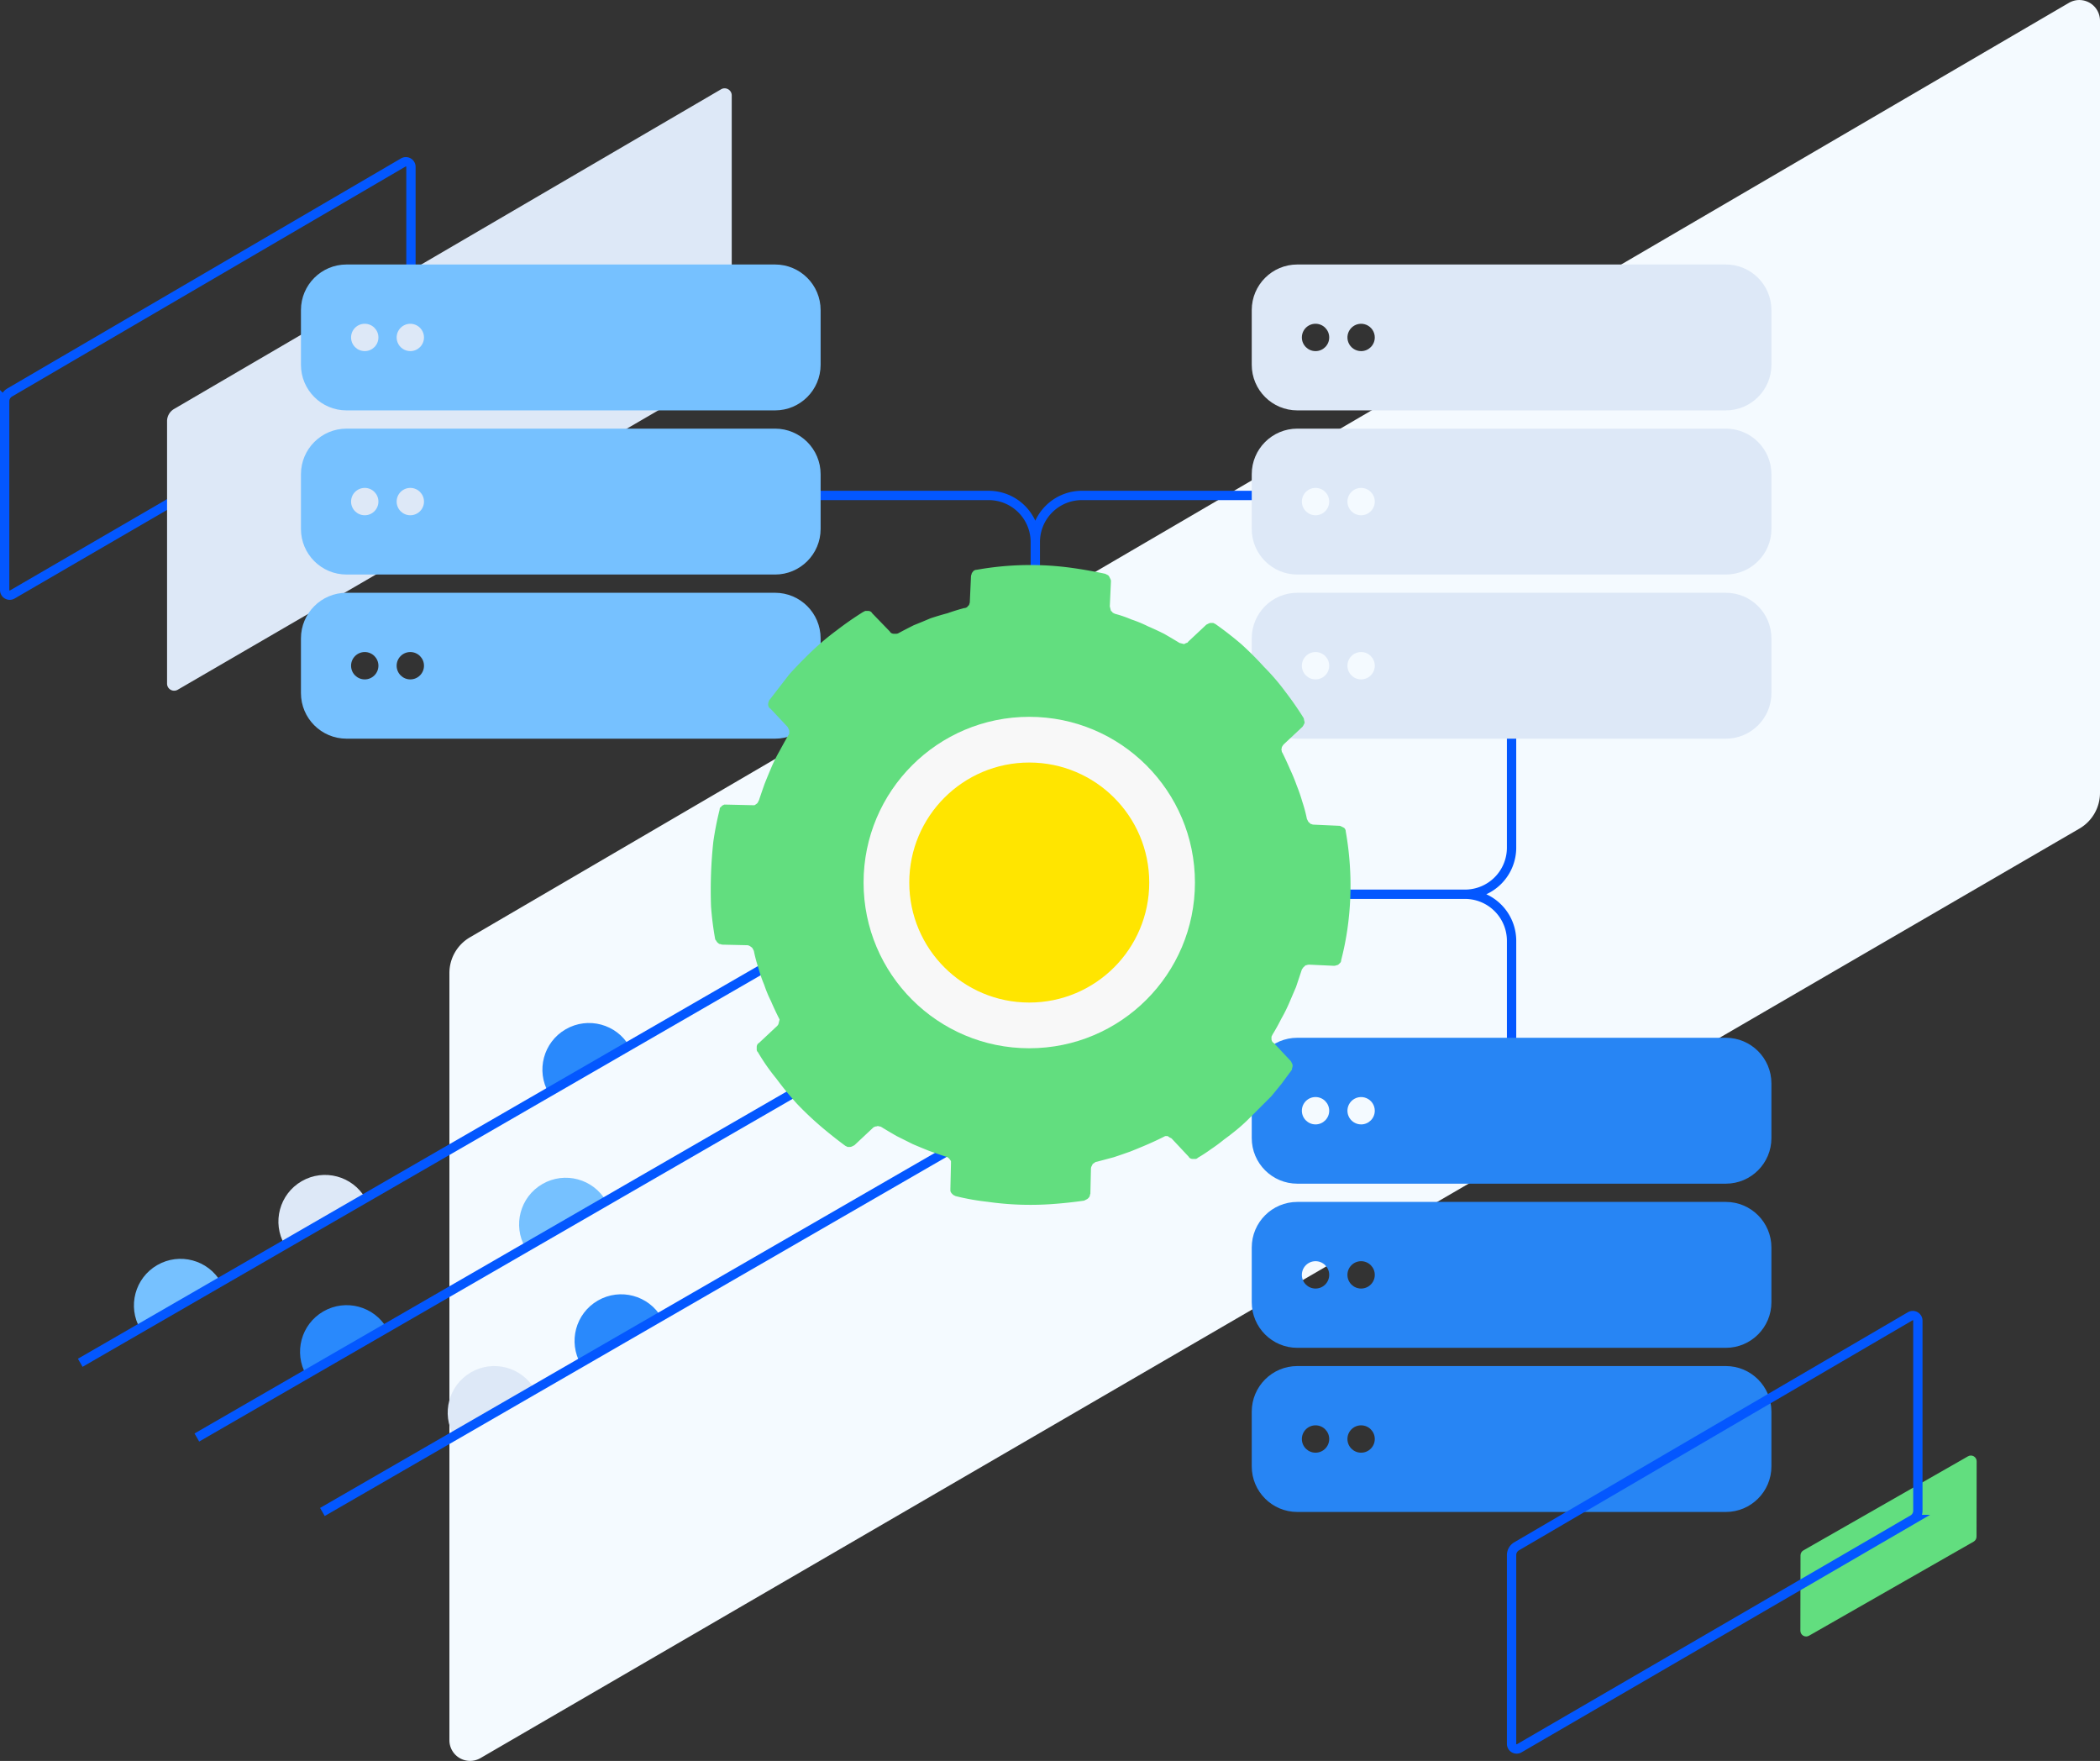 <?xml version="1.0" encoding="utf-8"?>
<svg xmlns="http://www.w3.org/2000/svg" xmlns:xlink="http://www.w3.org/1999/xlink" width="450.57" height="377.744" xmlns:v="https://vecta.io/nano">
  <rect width="100%" height="100%" fill="#333333" stroke="none"/>
  <style><![CDATA[.K{stroke:#0357ff}.L{stroke-width:2}.M{fill:#dde8f7}.N{fill:#76c1ff}.O{stroke-linejoin:round}]]></style>
  <path d="M96.422 208.734v164.563c0 1.588.848 3.055 2.224 3.847s3.071.788 4.443-.01L446.16 177.741a8.87 8.87 0 0 0 4.41-7.666V4.444c0-1.591-.851-3.06-2.232-3.851s-3.079-.781-4.451.025L100.801 201.084c-2.712 1.594-4.378 4.504-4.379 7.65z" fill="#f4faff" />
  <path d="M1 86.074v40.506a1.09 1.09 0 0 0 1.641.944l84.445-49.079a2.18 2.18 0 0 0 1.085-1.887V35.794a1.09 1.09 0 0 0-1.645-.941L2.078 84.196c-.666.391-1.076 1.105-1.078 1.878z" fill="none" class="K L" />
  <path d="M35.844 90.348v56.3a1.52 1.52 0 0 0 2.281 1.313l117.366-68.213c.934-.543 1.508-1.543 1.508-2.623V20.462a1.52 1.52 0 0 0-2.286-1.309L37.342 87.733c-.927.545-1.497 1.54-1.498 2.615z" class="M" />
  <path d="M241.218 191.829h73.1a10 10 0 0 0 10-10V144.27m-9.998 47.559a10 10 0 0 1 10 10v37.56" fill="none" class="K L O" />
  <path d="M1553.57 4374.764h73.1a10 10 0 0 0 10-10v-37.559m-9.998 47.559a10 10 0 0 1 10 10v37.56" transform="matrix(0 -1 1 0 -4152.633 1742.95)" fill="none" class="K L O" />
  <path d="M166.29 56.737H74.351c-5.401 0-9.78 4.379-9.78 9.78v11.737c0 5.401 4.379 9.78 9.78 9.78h91.939c5.401 0 9.78-4.379 9.78-9.78V66.517c0-5.401-4.379-9.78-9.78-9.78zM78.257 75.32c-1.62-.001-2.933-1.314-2.933-2.935s1.314-2.934 2.934-2.933 2.934 1.314 2.934 2.934h0c0 1.618-1.31 2.931-2.928 2.934zm9.78 0c-1.187 0-2.257-.715-2.711-1.811s-.203-2.358.636-3.197 2.101-1.09 3.197-.636 1.811 1.524 1.811 2.711h0c.001 1.618-1.309 2.931-2.927 2.934zm78.253 16.628H74.351c-5.401 0-9.78 4.379-9.78 9.78v11.737c0 5.401 4.379 9.78 9.78 9.78h91.939c5.401 0 9.78-4.379 9.78-9.78v-11.737c0-5.401-4.379-9.78-9.78-9.78zm-88.033 18.584c-1.62-.001-2.933-1.314-2.933-2.934s1.314-2.933 2.934-2.934 2.934 1.313 2.934 2.933h0c-.001 1.618-1.31 2.931-2.928 2.935zm9.78 0c-1.62 0-2.934-1.313-2.934-2.934s1.313-2.934 2.933-2.934 2.934 1.313 2.935 2.933h0c0 1.618-1.309 2.931-2.927 2.935zm78.253 16.625H74.351c-5.401.001-9.779 4.379-9.78 9.78v11.739c.001 5.401 4.379 9.779 9.78 9.78h91.939c5.401-.001 9.779-4.379 9.78-9.78v-11.739c-.001-5.401-4.379-9.779-9.78-9.78zm-88.033 18.584c-1.62-.001-2.933-1.314-2.933-2.934s1.314-2.933 2.934-2.934 2.934 1.313 2.934 2.933h0c-.001 1.618-1.31 2.931-2.928 2.935zm9.78 0c-1.62 0-2.934-1.313-2.934-2.934s1.313-2.934 2.933-2.934 2.934 1.313 2.935 2.933h0c.001 1.618-1.309 2.931-2.927 2.935z" class="N" />
  <g class="M">
    <path d="M370.29 56.737h-91.939c-5.401 0-9.78 4.379-9.78 9.78v11.737c0 5.401 4.379 9.78 9.78 9.78h91.939c5.401 0 9.78-4.379 9.78-9.78V66.517c0-5.401-4.379-9.78-9.78-9.78zM282.257 75.32c-1.62-.001-2.933-1.314-2.933-2.935s1.314-2.934 2.934-2.933 2.934 1.314 2.934 2.934h0c0 1.618-1.31 2.931-2.928 2.934zm9.78 0c-1.187 0-2.257-.715-2.711-1.811s-.203-2.358.636-3.197 2.101-1.09 3.197-.636 1.811 1.524 1.811 2.711h0c.001 1.618-1.309 2.931-2.927 2.934z" />
    <use xlink:href="#B" />
    <use xlink:href="#C" />
  </g>
  <g fill="#2785f4">
    <path d="M370.29 222.617h-91.939c-5.401 0-9.78 4.379-9.78 9.78v11.737c0 5.401 4.379 9.78 9.78 9.78h91.939c5.401 0 9.78-4.379 9.78-9.78v-11.737c0-5.401-4.379-9.78-9.78-9.78zM282.257 241.2c-1.62-.001-2.933-1.314-2.933-2.935s1.314-2.934 2.934-2.933 2.934 1.314 2.934 2.934h0c0 1.618-1.31 2.931-2.928 2.934zm9.78 0c-1.187 0-2.257-.715-2.711-1.811s-.203-2.358.636-3.197 2.101-1.09 3.197-.636 1.811 1.524 1.811 2.711h0c.001 1.618-1.309 2.931-2.927 2.934z" />
    <use xlink:href="#B" y="165.88" />
    <use xlink:href="#C" y="165.88" />
  </g>
  <use xlink:href="#D" class="N" />
  <use xlink:href="#D" x="31" y="-18" class="M" />
  <use xlink:href="#D" x="94.541" y="7.607" fill="#2989fc" />
  <use xlink:href="#D" x="67.321" y="23" class="M" />
  <use xlink:href="#D" x="82.642" y="-17.393" class="N" />
  <g fill="#2989fc">
    <use xlink:href="#D" x="35.642" y="9.937" />
    <use xlink:href="#D" x="87.642" y="-50.588" />
  </g>
  <path d="M17.217 292.335l154.112-88.976M69.174 324.337l150.735-87.027M42.235 308.366l150.698-87.005" fill="none" class="K L" />
  <path d="M267.907 240.027q-1.226 1.226-2.574 2.329-1.348 1.103-2.7 2.084-1.348 1.1-2.819 2.084a33.41 33.41 0 0 1-2.819 1.839c-.124.144-.3.233-.49.245h-.613a1.09 1.09 0 0 1-.49-.123.8.8 0 0 1-.368-.368l-3.678-3.923-.49-.245c-.109-.1-.233-.183-.368-.245h-.49l-.49.245q-1.716.858-3.432 1.594-1.716.736-3.555 1.471-1.716.613-3.555 1.226l-3.678.981c-.19.012-.366.101-.49.245-.135.062-.259.145-.368.245l-.245.49c-.079.151-.121.319-.123.49l-.123 5.394c-.079.151-.121.319-.123.49-.096.182-.22.347-.368.49a1.43 1.43 0 0 1-.368.245l-.49.245q-3.432.49-6.865.736c-2.325.164-4.657.205-6.987.123-2.298-.083-4.589-.287-6.865-.613a50.43 50.43 0 0 1-6.865-1.226l-.49-.245-.368-.368a1.33 1.33 0 0 1-.245-.49v-.49l.123-5.394v-.49c-.062-.135-.145-.259-.245-.368a.8.8 0 0 0-.368-.368c-.124-.144-.3-.233-.49-.245q-1.839-.613-3.555-1.226-1.839-.735-3.555-1.471l-3.432-1.716q-1.716-.981-3.31-1.961a1.09 1.09 0 0 0-.49-.123.52.52 0 0 0-.49 0 1.09 1.09 0 0 0-.49.123q-.123 0-.368.245l-3.923 3.678-.49.245a1.09 1.09 0 0 1-.49.123h-.49l-.49-.245q-2.819-2.084-5.394-4.29-2.7-2.329-5.026-4.781-2.329-2.574-4.413-5.394a43.55 43.55 0 0 1-3.923-5.639c-.144-.124-.233-.3-.245-.49v-.613a1.09 1.09 0 0 1 .123-.49.8.8 0 0 1 .368-.368l3.923-3.678c.1-.109.183-.233.245-.368l.245-.981-.245-.49q-.858-1.716-1.594-3.432a27.1 27.1 0 0 1-1.471-3.555 26.05 26.05 0 0 1-1.226-3.555 30.6 30.6 0 0 1-.981-3.678l-.245-.49a.8.8 0 0 0-.368-.368c-.109-.1-.233-.183-.368-.245a1.09 1.09 0 0 0-.49-.123l-5.392-.125a1.09 1.09 0 0 0-.49-.123 1.92 1.92 0 0 1-.49-.368c-.1-.109-.183-.233-.245-.368-.144-.124-.233-.3-.245-.49a65.62 65.62 0 0 1-.858-6.865q-.123-3.432 0-6.987.123-3.432.49-6.865c.331-2.31.781-4.601 1.348-6.865a1.09 1.09 0 0 1 .123-.49.8.8 0 0 0 .368-.368l.49-.245h.613l5.394.123h.49c.135-.062.259-.145.368-.245a.8.8 0 0 0 .368-.368l.245-.49q.613-1.839 1.226-3.555.736-1.839 1.471-3.555a33.6 33.6 0 0 1 1.716-3.432q.858-1.594 1.839-3.31c.1-.109.183-.233.245-.368v-.49a1.09 1.09 0 0 0-.123-.49l-.245-.49-3.678-3.923a.8.8 0 0 1-.368-.368c-.088-.192-.13-.402-.123-.613a1.09 1.09 0 0 1 .123-.49c.012-.19.101-.366.245-.49l4.168-5.394q2.329-2.574 4.9-5.026c1.665-1.578 3.425-3.052 5.271-4.413q2.7-2.084 5.639-3.923l.49-.245h.613a1.09 1.09 0 0 1 .49.123.8.8 0 0 1 .368.368l3.8 3.923a.8.8 0 0 0 .368.368 1.09 1.09 0 0 0 .49.123h.49a1.09 1.09 0 0 0 .49-.123q1.594-.858 3.31-1.716 1.839-.736 3.555-1.471 1.839-.613 3.678-1.1 1.716-.613 3.555-1.1a1.09 1.09 0 0 0 .49-.123.8.8 0 0 0 .368-.368c.149-.061.247-.207.245-.368a1.09 1.09 0 0 0 .123-.49l.245-5.394a1.09 1.09 0 0 1 .123-.49c.012-.19.101-.366.245-.49a.8.8 0 0 1 .368-.368 1.09 1.09 0 0 1 .49-.123 65.63 65.63 0 0 1 6.865-.858c2.325-.163 4.657-.204 6.987-.123 2.298.083 4.589.287 6.865.613q3.432.49 6.865 1.226l.49.245a.8.8 0 0 1 .368.368l.245.49a1.09 1.09 0 0 1 .123.49l-.245 5.394.245.981a.8.8 0 0 1 .368.368l.49.245a26.05 26.05 0 0 1 3.555 1.226 27.1 27.1 0 0 1 3.555 1.471q1.716.736 3.432 1.594 1.716.981 3.31 1.961l.981.245.49-.245c.161.002.307-.096.368-.245l3.923-3.678.49-.245a1.09 1.09 0 0 1 .49-.123h.49l.49.245q2.942 2.084 5.516 4.29 2.574 2.329 4.9 4.9c1.641 1.642 3.157 3.404 4.536 5.271q2.084 2.7 3.923 5.639a1.09 1.09 0 0 1 .123.49c.073.197.114.404.123.613l-.245.49c-.062.135-.145.259-.245.368l-3.923 3.678a1.92 1.92 0 0 0-.368.49.5.5 0 0 0-.123.368.79.79 0 0 0 0 .613.5.5 0 0 0 .123.368q.858 1.716 1.594 3.432.858 1.839 1.471 3.555c.469 1.163.878 2.35 1.226 3.555a30.6 30.6 0 0 1 .981 3.678l.245.49a.8.8 0 0 0 .368.368c.061.149.207.247.368.245a1.09 1.09 0 0 0 .49.123l5.394.245a1.09 1.09 0 0 1 .49.123l.49.245a.8.8 0 0 1 .368.368 1.09 1.09 0 0 1 .123.49 65.25 65.25 0 0 1 .858 6.987c.164 2.284.205 4.576.123 6.865a65.29 65.29 0 0 1-.613 6.987c-.323 2.271-.773 4.522-1.348 6.742a1.09 1.09 0 0 1-.123.49l-.368.368c-.124.144-.3.233-.49.245-.192.088-.402.13-.613.123l-5.271-.245c-.209.009-.416.05-.613.123-.161-.002-.307.096-.368.245a.8.8 0 0 0-.368.368c-.1.109-.183.233-.245.368l-1.226 3.678-1.471 3.432c-.506 1.176-1.079 2.322-1.716 3.432q-.858 1.716-1.839 3.31l-.245.49v.49c.002.171.044.339.123.49a.8.8 0 0 0 .368.368l3.678 3.923.245.49a1.04 1.04 0 0 1 0 .981.71.71 0 0 1-.123.49q-1.1 1.471-2.084 2.819l-2.206 2.7-2.452 2.452-2.452 2.452z" fill="#62de7f" />
  <circle cx="220.835" cy="189.317" r="35.549" fill="#f8f8f8" />
  <circle cx="220.835" cy="189.317" r="25.743" fill="#ffe500" />
  <path d="M386.927 332.58l35.324-20.182c.382-.222.854-.222 1.237-.001s.618.63.617 1.071l-.027 16.164c0 .44-.235.847-.616 1.067l-35.324 20.182c-.382.222-.854.222-1.237.001s-.618-.63-.617-1.071l.027-16.164c.001-.44.235-.846.616-1.067z" fill="#62de7f" />
  <path d="M324.32 333.581v40.506a1.09 1.09 0 0 0 1.641.944l84.445-49.079a2.18 2.18 0 0 0 1.085-1.887v-40.764a1.09 1.09 0 0 0-1.645-.941l-84.448 49.343c-.666.391-1.076 1.105-1.078 1.878z" fill="none" class="K L" />
  <defs>
    <path id="B" d="M370.29 91.948h-91.939c-5.401 0-9.78 4.379-9.78 9.78v11.737c0 5.401 4.379 9.78 9.78 9.78h91.939c5.401 0 9.78-4.379 9.78-9.78v-11.737c0-5.401-4.379-9.78-9.78-9.78zm-88.033 18.584c-1.62-.001-2.933-1.314-2.933-2.934s1.314-2.933 2.934-2.934 2.934 1.313 2.934 2.933h0c-.001 1.618-1.31 2.931-2.928 2.935zm9.78 0c-1.62 0-2.934-1.313-2.934-2.934s1.313-2.934 2.933-2.934 2.934 1.313 2.935 2.933h0c0 1.618-1.309 2.931-2.927 2.935z" />
    <path id="C" d="M370.29 127.157h-91.939c-5.401.001-9.779 4.379-9.78 9.78v11.739c.001 5.401 4.379 9.779 9.78 9.78h91.939c5.401-.001 9.779-4.379 9.78-9.78v-11.739c-.001-5.401-4.379-9.779-9.78-9.78zm-88.033 18.584c-1.62-.001-2.933-1.314-2.933-2.934s1.314-2.933 2.934-2.934 2.934 1.313 2.934 2.933h0c-.001 1.618-1.31 2.931-2.928 2.935zm9.78 0c-1.62 0-2.934-1.313-2.934-2.934s1.313-2.934 2.933-2.934 2.934 1.313 2.935 2.933h0c.001 1.618-1.309 2.931-2.927 2.935z" />
    <path id="D" d="M30.075 285.038c-2.761-4.783-1.123-10.899 3.66-13.66s10.899-1.123 13.66 3.66z" />
  </defs>
</svg>